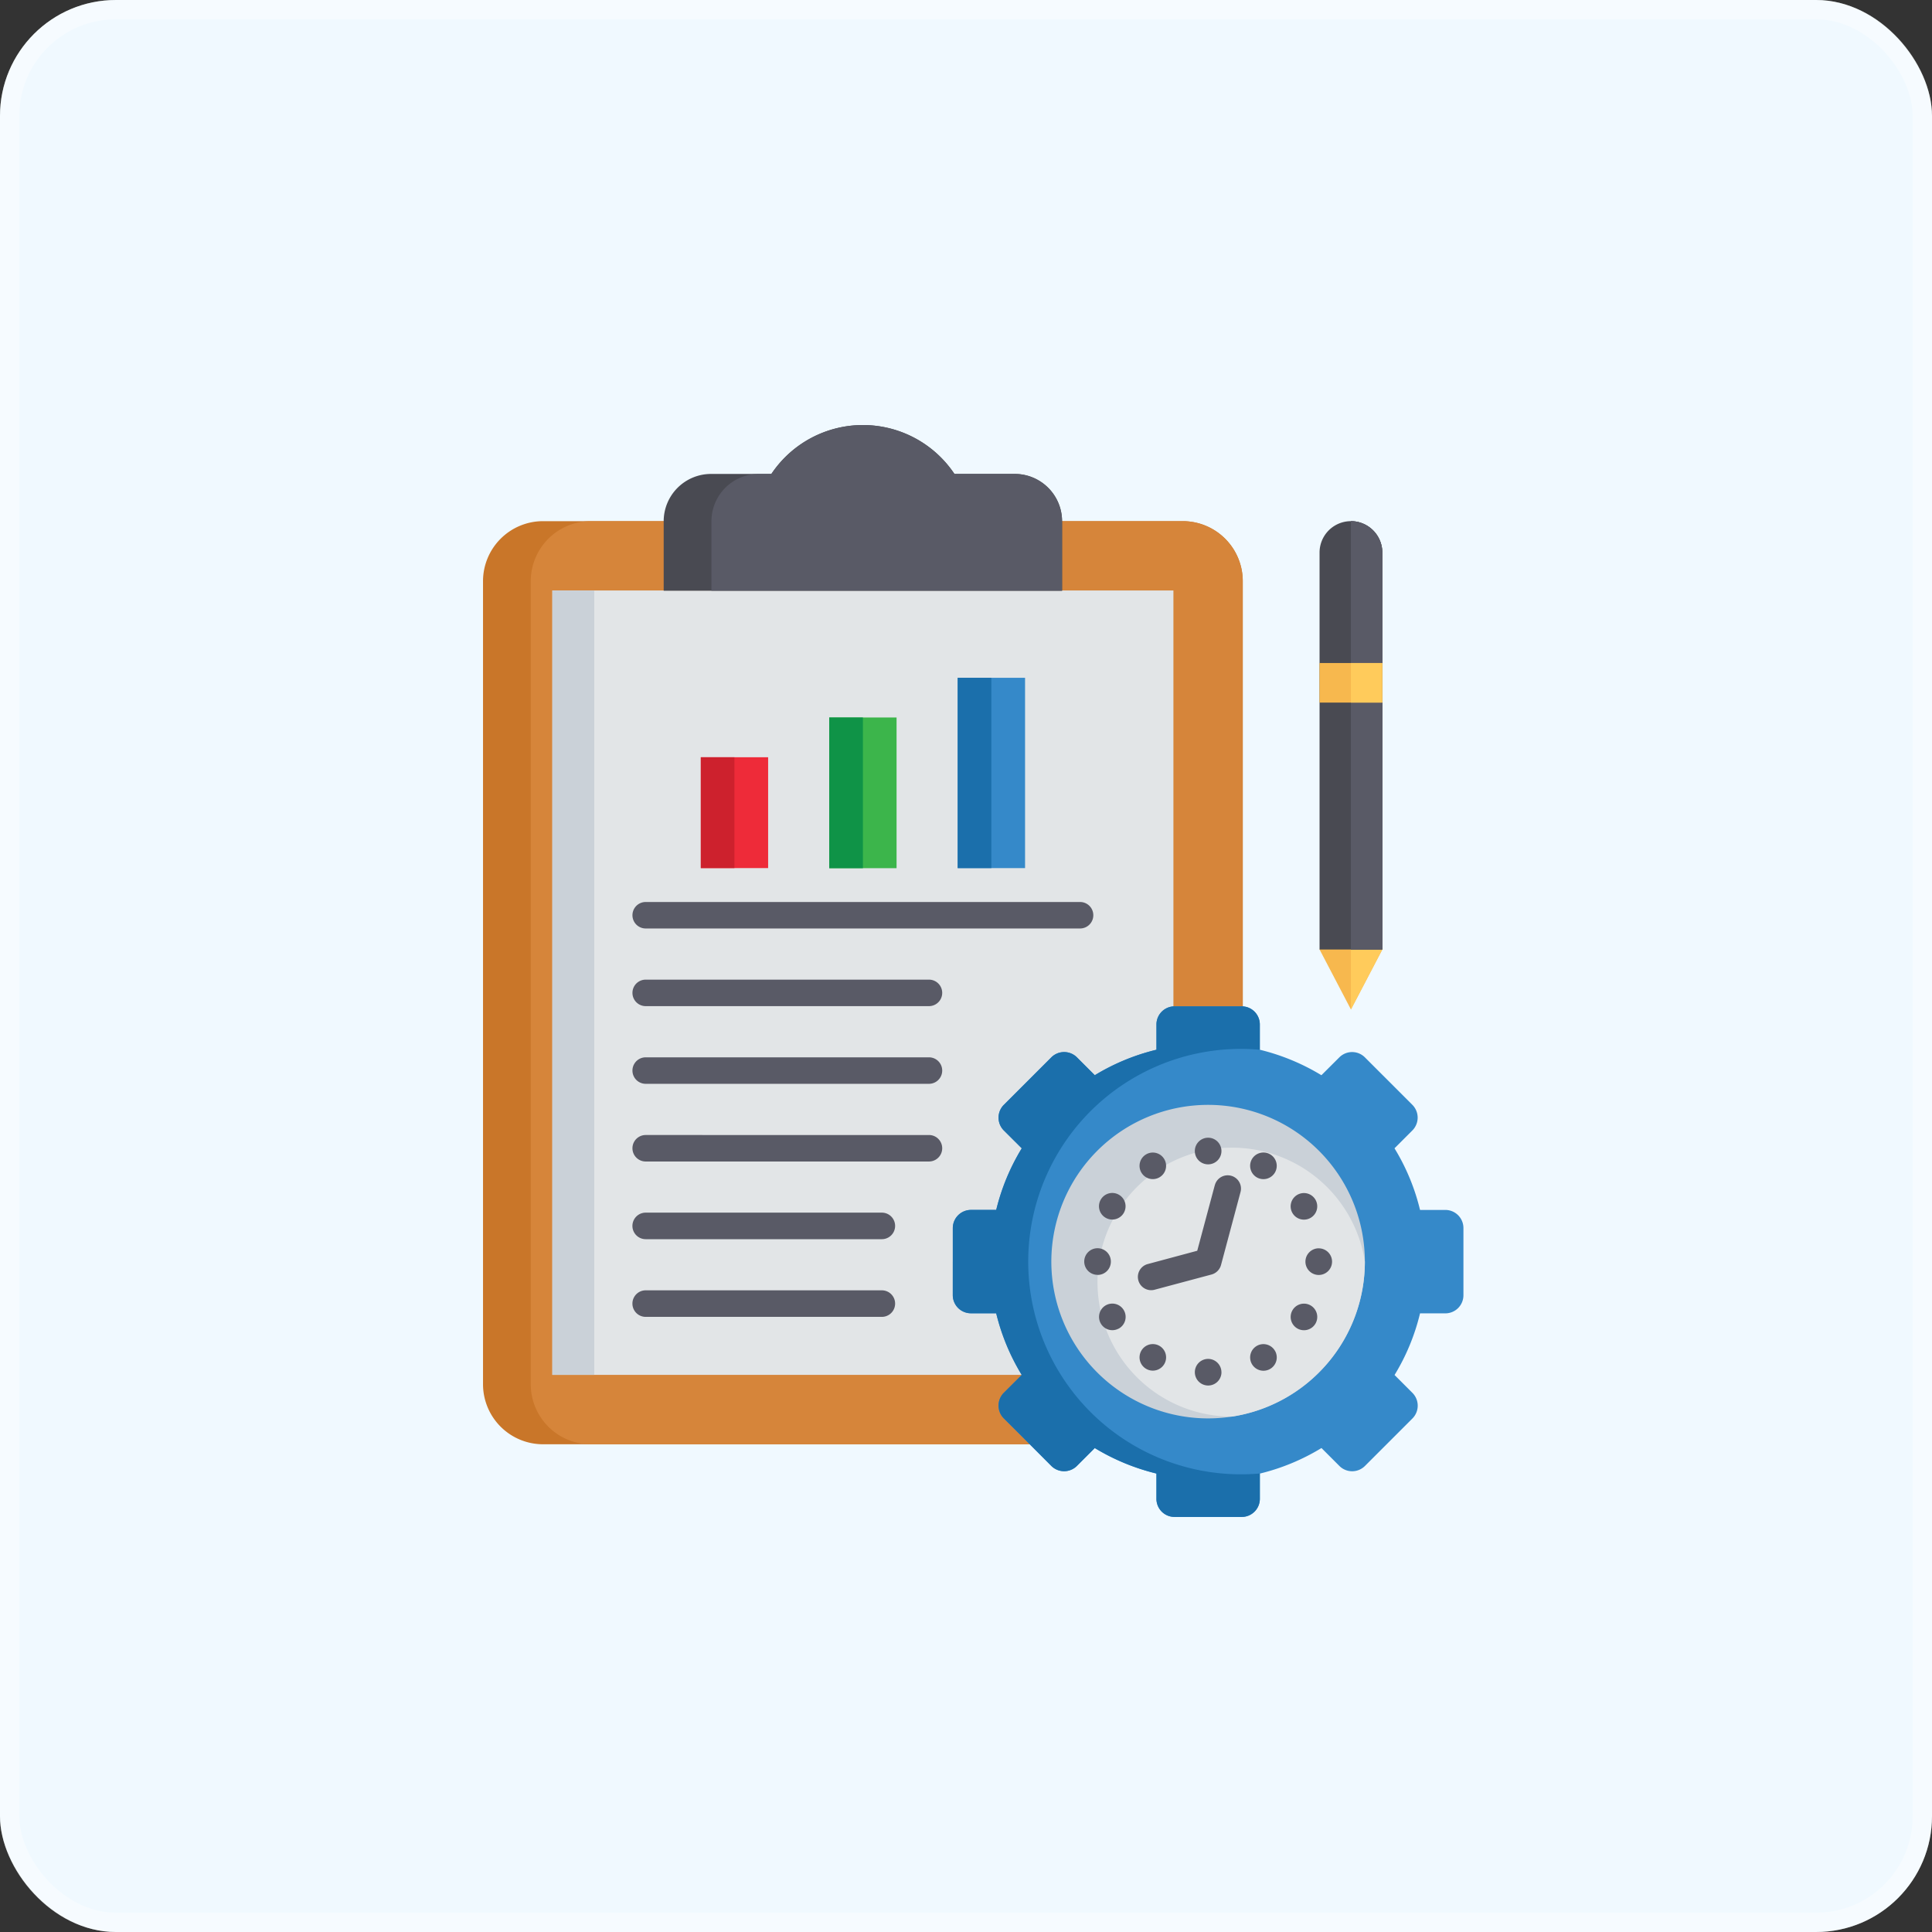 <svg xmlns="http://www.w3.org/2000/svg" width="100" height="100" viewBox="0 0 100 100">
  <rect x="0" y="0" width="100" height="100" fill="#333333" stroke="none"/>
  <g id="Group_79973" data-name="Group 79973" transform="translate(23225 11202)">
    <g id="Rectangle_23646" data-name="Rectangle 23646" transform="translate(-23225 -11202)" fill="#f0f9ff" stroke="rgba(255,255,255,0.38)" stroke-width="1">
      <rect width="100" height="100" rx="6" stroke="none"/>
      <rect x="0.5" y="0.5" width="99" height="99" rx="5.5" fill="none"/>
    </g>
    <g id="project-management" transform="translate(-23235.123 -11189.996)">
      <g id="Group_79894" data-name="Group 79894" transform="translate(78.42 14.971)">
        <path id="Path_155386" data-name="Path 155386" d="M415.3,222.383l-1.625,3.106-1.625-3.106,1.625-3.106Z" transform="translate(-412.047 -200.213)" fill="#f7b84e" fill-rule="evenodd"/>
        <path id="Path_155387" data-name="Path 155387" d="M427.817,222.383l-1.625,3.106v-6.213Z" transform="translate(-424.567 -200.213)" fill="#ffcb5b" fill-rule="evenodd"/>
        <path id="Path_155388" data-name="Path 155388" d="M415.3,75.479h-3.25V54.933a1.625,1.625,0,0,1,3.25,0V75.479Z" transform="translate(-412.047 -53.308)" fill="#494a52" fill-rule="evenodd"/>
        <path id="Path_155389" data-name="Path 155389" d="M427.817,75.48h-1.625V53.309a1.629,1.629,0,0,1,1.625,1.625Z" transform="translate(-424.567 -53.309)" fill="#595a66" fill-rule="evenodd"/>
        <path id="Path_155390" data-name="Path 155390" d="M427.817,75.48h-1.625V53.309a1.629,1.629,0,0,1,1.625,1.625Z" transform="translate(-424.567 -53.309)" fill="#595a66" fill-rule="evenodd"/>
      </g>
      <path id="Path_155391" data-name="Path 155391" d="M412.047,117.23h3.25v2.048h-3.25Z" transform="translate(-333.627 -94.916)" fill="#f7b84e"/>
      <path id="Path_155392" data-name="Path 155392" d="M71.348,101.089H38.224a3.109,3.109,0,0,1-3.1-3.1V56.409a3.109,3.109,0,0,1,3.1-3.1H71.348a3.107,3.107,0,0,1,3.1,3.1v41.58A3.107,3.107,0,0,1,71.348,101.089Z" transform="translate(0 -38.338)" fill="#c97629" fill-rule="evenodd"/>
      <path id="Path_155393" data-name="Path 155393" d="M90.392,101.089H59.739a3.107,3.107,0,0,1-3.1-3.1V56.409a3.107,3.107,0,0,1,3.1-3.1H90.392a3.107,3.107,0,0,1,3.1,3.1v41.58A3.107,3.107,0,0,1,90.392,101.089Z" transform="translate(-19.044 -38.338)" fill="#d6853a" fill-rule="evenodd"/>
      <path id="Path_155394" data-name="Path 155394" d="M66.362,84.547H98.509v40.6H66.362Z" transform="translate(-27.65 -65.988)" fill="#e2e5e7"/>
      <path id="Path_155395" data-name="Path 155395" d="M137.156,18.572H116.535v-3.6a2.452,2.452,0,0,1,2.442-2.445h3.132a5.7,5.7,0,0,1,9.475,0h3.129a2.45,2.45,0,0,1,2.442,2.445v3.6Z" transform="translate(-72.06 0)" fill="#494a52" fill-rule="evenodd"/>
      <path id="Path_155396" data-name="Path 155396" d="M156.2,18.572H138.051v-3.6a2.45,2.45,0,0,1,2.442-2.445h.661a5.7,5.7,0,0,1,9.475,0h3.129a2.45,2.45,0,0,1,2.442,2.445Z" transform="translate(-91.104 0)" fill="#595a66" fill-rule="evenodd"/>
      <path id="Path_155397" data-name="Path 155397" d="M249,123.891h3.487v9.85H249Z" transform="translate(-189.307 -100.812)" fill="#3589c9"/>
      <path id="Path_155398" data-name="Path 155398" d="M191.143,141.778h3.484v7.8h-3.484Z" transform="translate(-138.098 -116.645)" fill="#3cb54b"/>
      <path id="Path_155399" data-name="Path 155399" d="M133.26,159.693h3.484v5.737H133.26Z" transform="translate(-86.863 -132.502)" fill="#ee2b39"/>
      <path id="Path_155400" data-name="Path 155400" d="M125.617,224.918a.685.685,0,1,1,0,1.371H103.134a.685.685,0,1,1,0-1.371h22.483Zm-10.26,20.1a.687.687,0,0,1,0,1.374H103.134a.687.687,0,0,1,0-1.374Zm0-4.021a.687.687,0,0,1,0,1.374H103.134a.687.687,0,0,1,0-1.374Zm2.439-4.018a.685.685,0,1,1,0,1.371H103.134a.685.685,0,1,1,0-1.371Zm0-4.021a.685.685,0,1,1,0,1.371H103.134a.685.685,0,1,1,0-1.371Zm0-4.021a.685.685,0,1,1,0,1.371H103.134a.685.685,0,1,1,0-1.371Z" transform="translate(-59.59 -190.235)" fill="#595a66"/>
      <path id="Path_155401" data-name="Path 155401" d="M246.816,285.157v-1.739a.942.942,0,0,1,.938-.938h1.309a11.187,11.187,0,0,1,1.322-3.188l-.928-.925a.939.939,0,0,1,0-1.325l1.231-1.231,1.228-1.228a.939.939,0,0,1,1.325,0l.925.925a11.193,11.193,0,0,1,3.191-1.319v-1.312a.937.937,0,0,1,.934-.934h3.478a.937.937,0,0,1,.938.934v1.312a11.27,11.27,0,0,1,3.188,1.319l.928-.925a.935.935,0,0,1,1.322,0l2.458,2.458a.939.939,0,0,1,0,1.325l-.925.925A11.086,11.086,0,0,1,271,282.481h1.312a.937.937,0,0,1,.934.938V286.9a.937.937,0,0,1-.934.934H271a11.1,11.1,0,0,1-1.319,3.191l.925.925a.939.939,0,0,1,0,1.325l-2.458,2.458a.935.935,0,0,1-1.322,0l-.928-.928a11.189,11.189,0,0,1-3.188,1.322v1.309a.938.938,0,0,1-.938.938H258.29a.937.937,0,0,1-.934-.938v-1.309a11.292,11.292,0,0,1-3.191-1.319l-.925.925a.939.939,0,0,1-1.325,0l-1.228-1.231-1.231-1.228a.939.939,0,0,1,0-1.325l.928-.925a11.206,11.206,0,0,1-1.322-3.191h-1.309a.939.939,0,0,1-.938-.934v-1.739Z" transform="translate(-187.376 -231.859)" fill="#3589c9" fill-rule="evenodd"/>
      <path id="Path_155402" data-name="Path 155402" d="M246.816,285.157v-1.739a.942.942,0,0,1,.938-.938h1.309a11.187,11.187,0,0,1,1.322-3.188l-.928-.925a.939.939,0,0,1,0-1.325l1.231-1.231,1.228-1.228a.939.939,0,0,1,1.325,0l.925.925a11.193,11.193,0,0,1,3.191-1.319v-1.312a.937.937,0,0,1,.934-.934h3.478a.937.937,0,0,1,.938.934v1.312a11.01,11.01,0,1,0,0,21.933v1.309a.938.938,0,0,1-.938.938H258.29a.937.937,0,0,1-.934-.938v-1.309a11.291,11.291,0,0,1-3.191-1.319l-.925.925a.939.939,0,0,1-1.325,0l-1.228-1.231-1.231-1.228a.939.939,0,0,1,0-1.325l.928-.925a11.206,11.206,0,0,1-1.322-3.191h-1.309a.939.939,0,0,1-.938-.934Z" transform="translate(-187.376 -231.859)" fill="#1b6fab" fill-rule="evenodd"/>
      <path id="Path_155403" data-name="Path 155403" d="M307.435,324.45a8.114,8.114,0,1,0-8.114,8.114A8.115,8.115,0,0,0,307.435,324.45Z" transform="translate(-226.667 -271.152)" fill="#cad1d8" fill-rule="evenodd"/>
      <path id="Path_155404" data-name="Path 155404" d="M326.478,325.178a6.96,6.96,0,1,0-6.877,8.02A8.113,8.113,0,0,0,326.478,325.178Z" transform="translate(-245.71 -271.879)" fill="#e2e5e7" fill-rule="evenodd"/>
      <path id="Path_155405" data-name="Path 155405" d="M308.962,332.933a.687.687,0,1,1,.941.247.686.686,0,0,1-.941-.247Zm3.8.671a.688.688,0,1,1,1.329.355l-1.006,3.764a.7.7,0,0,1-.5.492l-2.921.781a.688.688,0,1,1-.355-1.329l2.546-.684.905-3.38Zm-1.032-1.784a.689.689,0,1,1,.687.69A.685.685,0,0,1,311.73,331.819Zm2.95.43a.689.689,0,1,1,.264.938.692.692,0,0,1-.264-.938v0Zm2.335,1.85a.688.688,0,1,1-.221.948.688.688,0,0,1,.221-.948h0Zm1.13,2.758a.689.689,0,1,1-.69.69A.691.691,0,0,1,318.144,336.856ZM317.7,339.8a.688.688,0,1,1-.931.29.688.688,0,0,1,.931-.29Zm-1.817,2.367a.689.689,0,1,1-.938-.264A.689.689,0,0,1,315.881,342.167Zm-2.774,1.1a.689.689,0,1,1-.69-.687A.691.691,0,0,1,313.107,343.271Zm-2.96-.42a.687.687,0,1,1-.244-.938A.687.687,0,0,1,310.147,342.851Zm-2.367-1.833a.688.688,0,1,1,.287-.928A.69.69,0,0,1,307.78,341.018Zm-1.088-2.784a.689.689,0,1,1,.69-.687A.688.688,0,0,1,306.692,338.234Zm.4-2.966a.688.688,0,1,1,.947-.221.688.688,0,0,1-.947.221Z" transform="translate(-239.763 -284.248)" fill="#595a66"/>
      <path id="Path_155406" data-name="Path 155406" d="M66.362,84.547h2.172v40.6H66.362Z" transform="translate(-27.65 -65.988)" fill="#cad1d8"/>
      <path id="Path_155407" data-name="Path 155407" d="M133.26,159.693H135v5.737H133.26Z" transform="translate(-86.863 -132.502)" fill="#cd212d"/>
      <path id="Path_155408" data-name="Path 155408" d="M191.143,141.778h1.742v7.8h-1.742Z" transform="translate(-138.098 -116.645)" fill="#0f9347"/>
      <path id="Path_155409" data-name="Path 155409" d="M249,123.891h1.742v9.85H249Z" transform="translate(-189.307 -100.812)" fill="#1b6fab"/>
      <path id="Path_155410" data-name="Path 155410" d="M426.192,117.23h1.625v2.048h-1.625Z" transform="translate(-346.147 -94.916)" fill="#ffcb5b"/>
    </g>
  </g>
</svg>
